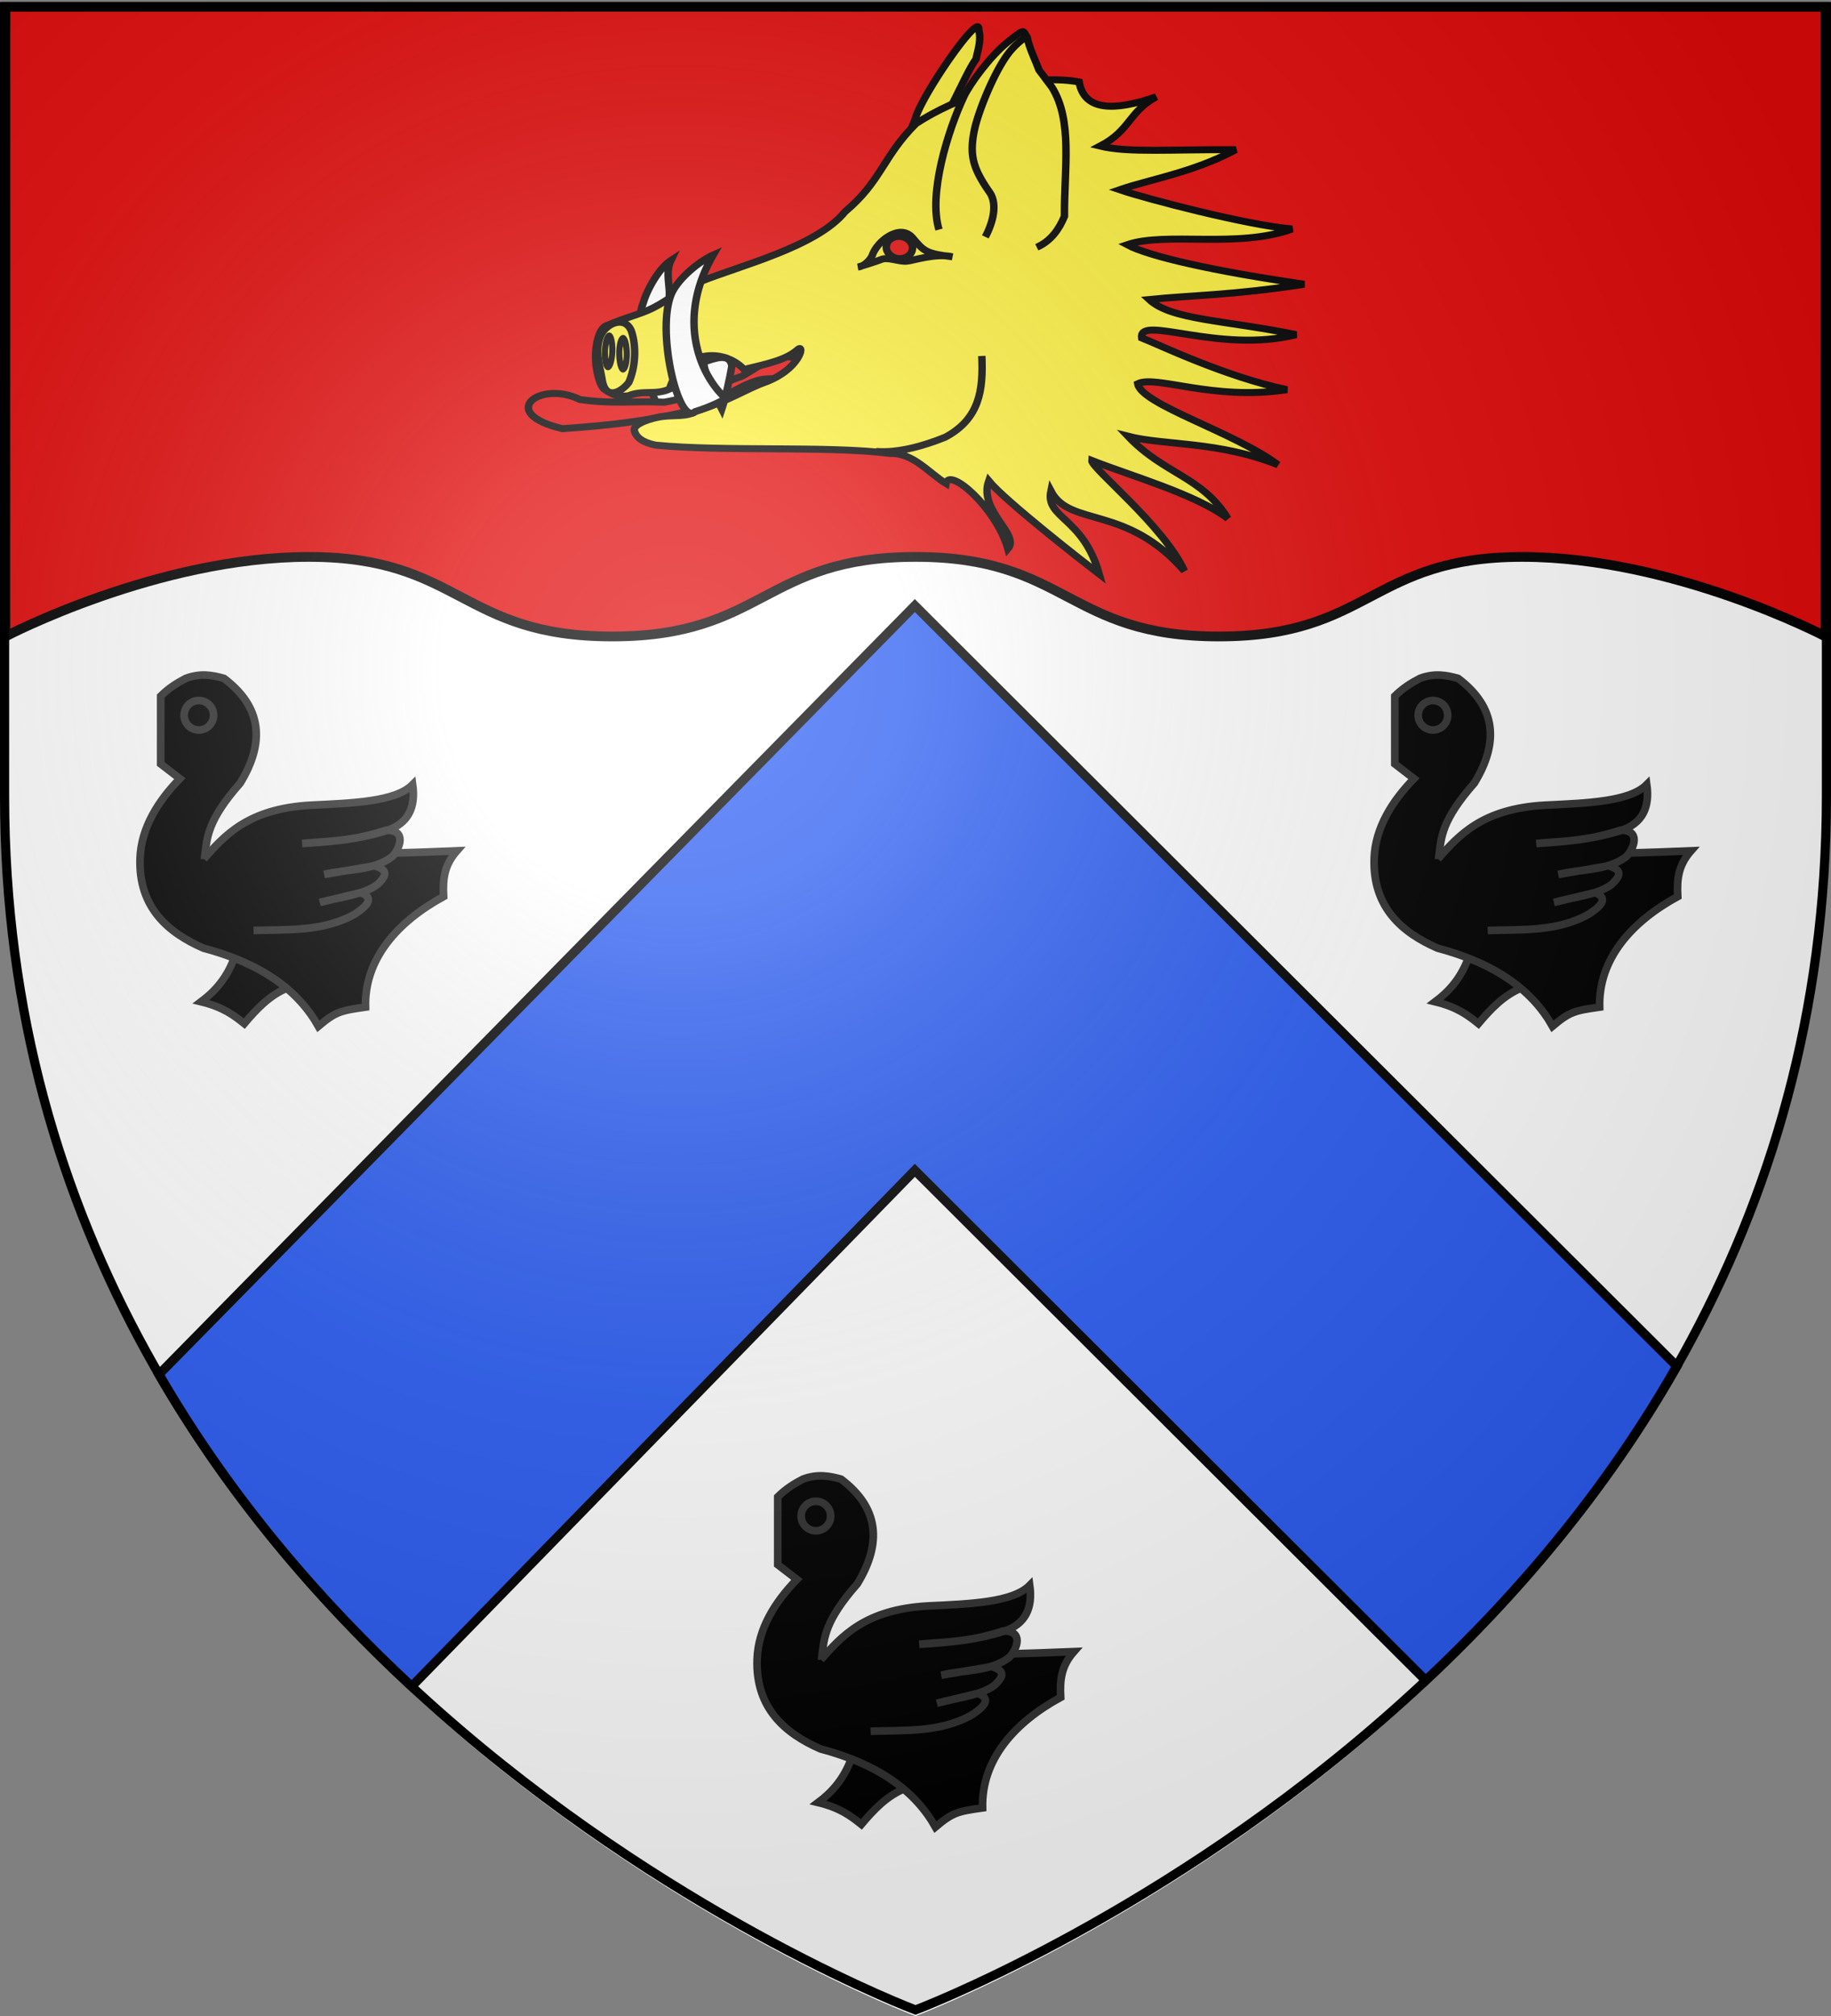 <svg xmlns="http://www.w3.org/2000/svg" xmlns:xlink="http://www.w3.org/1999/xlink" width="600" height="660.5" version="1.0"><rect width="100%" height="100%" fill="#808080" stroke="none"/><desc>Flag of Canton of Valais (Wallis)</desc><defs><radialGradient xlink:href="#a" id="b" cx="221.445" cy="226.331" r="300" fx="221.445" fy="226.331" gradientTransform="matrix(1.353 0 0 1.349 -77.63 -85.747)" gradientUnits="userSpaceOnUse"/><linearGradient id="a"><stop offset="0" style="stop-color:white;stop-opacity:.314"/><stop offset=".19" style="stop-color:white;stop-opacity:.251"/><stop offset=".6" style="stop-color:#6b6b6b;stop-opacity:.125"/><stop offset="1" style="stop-color:black;stop-opacity:.125"/></linearGradient></defs><g style="display:inline"><path d="M300 660.5s298.5-112.32 298.5-397.772V4.176H1.5v258.552C1.5 548.18 300 660.5 300 660.5" style="fill:#fff;fill-opacity:1;fill-rule:evenodd;stroke:none;stroke-width:1px;stroke-linecap:butt;stroke-linejoin:miter;stroke-opacity:1"/><path d="M1.783 2.252V208.52s49.702-26.064 99.405-26.064 49.703 26.064 99.406 26.064 49.703-26.064 99.406-26.064 49.703 26.064 99.406 26.064 49.703-26.064 99.406-26.064 99.405 26.064 99.405 26.064V2.252z" style="fill:#e20909;fill-opacity:1;fill-rule:evenodd;stroke:#000;stroke-width:3.191;stroke-linecap:butt;stroke-linejoin:miter;stroke-miterlimit:4;stroke-dasharray:none;stroke-opacity:1;display:inline"/><g style="stroke:#000;stroke-width:2.065;stroke-miterlimit:4;stroke-dasharray:none;stroke-opacity:1"><path d="M-390.21 376.824c1.398-6.63 18.212-32.553 17.658-26.636.78 3.037-.187 5.82-.758 8.744-2.722 3.702-7.997 18.14-11.49 21.461l-6.9.363a90 90 0 0 1 1.49-3.932zM-466.176 465.75c-2.104-.413-2.15-2.551-2.245-3.589-.17-1.868 3.626 2.107 5.667 2.478 2.695.491 1.357 2.271-.98 1.846-1.146-.209-1.293-.247-2.442-.734z" style="fill:#fcef3c;fill-opacity:1;fill-rule:evenodd;stroke:#000;stroke-width:2.065;stroke-linecap:butt;stroke-linejoin:miter;stroke-miterlimit:4;stroke-dasharray:none;stroke-opacity:1" transform="matrix(1.182 0 0 1.109 761.064 -378.628)"/><path d="M-463.405 456.49c3.91-2.928 5.413-10.498 7.463-5.917 2.05 4.582 4.875 8.128 7.609 10.34a45.3 45.3 0 0 1-8.238 4.46c-1.944 2.208-4.706-2.278-6.834-8.884zm4.975-26.625c-.58 3.49-8.081 5.432-7.876 3.972s.693-2.7 1.023-3.828c.706-2.407 3.733-9.087 7.406-11.642-1.712 3.817.029 8.007-.553 11.498z" style="fill:#fff;fill-opacity:1;fill-rule:evenodd;stroke:#000;stroke-width:2.065;stroke-linecap:butt;stroke-linejoin:miter;stroke-miterlimit:4;stroke-dasharray:none;stroke-opacity:1" transform="matrix(1.182 0 0 1.109 761.064 -378.628)"/><path d="M-487.979 468.053c-18.225-4.586-6.325-14.44 4.905-8.603 9.37 1.38 14.053.378 23.324.782 9.346-1.67 16.326-5.897 21.448-7.608 6.159-3.53 10.87-9.353 19.825-2.97-8.36 3.101-5.285 3.553-12.484 3.688-6.343.118-13.246 7.081-20.89 9.197-15.186 4.205-31.111 5.085-36.128 5.514z" style="fill:#e20909;fill-opacity:.988;fill-rule:evenodd;stroke:#000;stroke-width:2.065;stroke-linecap:butt;stroke-linejoin:miter;stroke-miterlimit:4;stroke-dasharray:none;stroke-opacity:1" transform="matrix(1.182 0 0 1.109 761.064 -378.628)"/><path d="M-475.329 437.46c-1.749.44-2.642 2.743-3.138 5.606-.44 2.538-.394 5.546.122 8.177.4 2.039.863 3.81 1.823 5 3.138 2.335 4.262 2.332 6.813 2.108 4.077-1.803 7.562-.129 11.421-1.99 3.399-11.53 14.967-12.298 20.702-5.797 6.913-1.804 11.61-2.82 14.89-5.9 2.023-1.9.72 5.96-9.44 9.816-4.662 1.77-10.253 5.67-18.734 8.35-2.283 1.787-6.048 1.151-9.49 1.642-2.677.382-8.106 2.07-7.65 4.156.416 1.9 2.13 3.453 5.852 4.282 19.278 2.002 47.773.112 65.073 2.465 6.391-.232 10.735 5.79 15.472 8.88.907-4.982 13.94 7.263 17.157 19.289 3.495-4.324-8.25-11.165-5.308-20.056 4.653 6.006 26.6 24.218 30.625 27.518-4.47-16.888-14.981-16.411-13.397-24.523 5.266 10.736 20.92 3.898 37.012 23.606-5.603-13.213-25.891-30.454-25.662-32.635 10.51 4.423 28.92 10.003 37.696 17.12-7.253-12.498-17.636-13.002-27.672-24.284 9.931 2.734 25.062 1.42 41.57 8.432-12.069-9.687-37.901-17.788-38.869-23.945 5.099-2.672 20.774 5.1 41.377 1.755-17.36-3.896-35.926-13.51-40.272-15.302-.9-7.025 21.409 4.781 42.82-.955-19.906-4.34-34.627-4.29-40.757-10.379 12.035-1.298 22.934-1.228 42.996-4.514-25.153-3.87-43.095-8.228-49.102-11.673 10.802-3.941 30.478 1.198 45.762-4.648-12.286-1.062-40.607-8.943-47.839-11.597 7.99-2.976 20.265-5.036 32.214-11.83-17.857-.121-29.853.96-37.625-1.063 8.429-4.667 7.822-10.045 15.57-14.566-11.81 4.35-19.998 4.15-21.398-4.372-14.944-2.947-34.518 4.776-45.217 12.284-9.223 9.779-9.548 16.98-19.674 26.047-7.9 10.39-29.118 15.874-40.397 20.755-5.463 2.364-8.713 5.447-12.79 7.644-3.527 1.902-7.859 2.901-12.536 5.097z" style="fill:#fcef3c;fill-opacity:1;fill-rule:evenodd;stroke:#000;stroke-width:2.065;stroke-linecap:butt;stroke-linejoin:miter;stroke-miterlimit:4;stroke-dasharray:none;stroke-opacity:1" transform="matrix(1.182 0 0 1.109 761.064 -378.628)"/><path d="M-405.918 420.283c1.554-.144 3.343-2.104 3.814-3.31 1.293-4.323 7.756-9.656 11.217-5.308 3.129 3.93 3.59 4.633 11.04 5.612-4.63-1.164-11.253 1.23-12.445 1.264-2.17.393-5.49-1.427-7.441-.4-1.52.635-4.61 1.622-6.185 2.142z" style="fill:#fcef3c;fill-opacity:1;fill-rule:evenodd;stroke:#000;stroke-width:2.065;stroke-linecap:butt;stroke-linejoin:miter;stroke-miterlimit:4;stroke-dasharray:none;stroke-opacity:1" transform="matrix(1.182 0 0 1.109 761.064 -378.628)"/><path d="M-390.942 415.189c-.324 1.779-2.195 2.93-4.176 2.569s-3.327-2.098-3.003-3.877c.324-1.78 2.195-2.93 4.177-2.57 1.981.362 3.326 2.098 3.002 3.878z" style="fill:#e20909;fill-opacity:1;stroke:#000;stroke-width:2.065;stroke-miterlimit:4;stroke-dasharray:none;stroke-opacity:1" transform="matrix(1.182 0 0 1.109 761.064 -378.628)"/><path d="M-371.687 446.568c.436 10.088-.61 18.564-10.116 23.988-5.586 2.417-12.895 4.768-19.209 4.21M-383.56 409.24c-3.03-10.584 2.54-29.414 6.903-39.31 1.616-3.663 7.134-11.734 11.89-15.85 5.43-4.698 4.325-3.602 5.673-1.58.445 2.86 2.618 7.625 3.263 9.59l3.61 5.133c5.798 9.99 3.343 24.037 3.446 38.09-1.43 3.713-3.736 7.338-7.676 9.135M-469.551 454.387c1.834-4.419 2.17-10.52.727-15.152-1.867-4.897-7.242-2.141-8.605 1.534-1.586 4.279-.212 8.33.519 13.01.923 5.912 5.207 3.583 7.359.608z" style="fill:#fcef3c;fill-opacity:1;fill-rule:evenodd;stroke:#000;stroke-width:2.065;stroke-linecap:butt;stroke-linejoin:miter;stroke-miterlimit:4;stroke-dasharray:none;stroke-opacity:1" transform="matrix(1.182 0 0 1.109 761.064 -378.628)"/><g style="fill:#fcef3c;fill-opacity:1;stroke:#000;stroke-width:2.918;stroke-miterlimit:4;stroke-dasharray:none;stroke-opacity:1"><path d="M614.68 554.521a2.074 5.904 0 1 1-4.148 0 2.074 5.904 0 1 1 4.149 0z" style="fill:#fcef3c;fill-opacity:1;stroke:#000;stroke-width:3.454;stroke-miterlimit:4;stroke-dasharray:none;stroke-opacity:1" transform="matrix(.579 -.02 -.023 .81 -142.506 -321.793)"/><path d="M614.68 554.521a2.074 5.904 0 1 1-4.148 0 2.074 5.904 0 1 1 4.149 0z" style="fill:#fcef3c;fill-opacity:1;stroke:#000;stroke-width:3.43;stroke-miterlimit:4;stroke-dasharray:none;stroke-opacity:1" transform="matrix(.588 -.07 .015 .807 -164.368 -288.721)"/></g><path d="M-448.79 448.378c.235 3.918 3.205 10.182 5.015 13.92 1.009-3.226 2.244-9.271 2.791-12.698-.524-4.205-4.97-2.21-7.805-1.222z" style="fill:#fff;fill-opacity:1;fill-rule:evenodd;stroke:#000;stroke-width:2.065;stroke-linecap:butt;stroke-linejoin:miter;stroke-miterlimit:4;stroke-dasharray:none;stroke-opacity:1" transform="matrix(1.182 0 0 1.109 761.064 -378.628)"/><path d="M-370.713 411.39c1.673-3.315 3.706-9.303 1.159-13.209-4.608-7.067-5.658-10.93-4.145-18.6 1.259-5.995 6.04-18.376 10.087-23.315a22.7 22.7 0 0 1 3.855-3.732" style="fill:#fcef3c;fill-opacity:1;fill-rule:evenodd;stroke:#000;stroke-width:2.065;stroke-linecap:butt;stroke-linejoin:miter;stroke-miterlimit:4;stroke-dasharray:none;stroke-opacity:1" transform="matrix(1.182 0 0 1.109 761.064 -378.628)"/><path d="M-451.158 463.012c-4.84 4.734-11.358-26.202-6.05-35.915 2.428-4.442 7.681-8.74 11.033-10.334-10.397 19.199-3.448 35.818 3.564 42.417a45.3 45.3 0 0 1-8.547 3.832z" style="fill:#fff;fill-opacity:1;fill-rule:evenodd;stroke:#000;stroke-width:2.065;stroke-linecap:butt;stroke-linejoin:miter;stroke-miterlimit:4;stroke-dasharray:none;stroke-opacity:1" transform="matrix(1.182 0 0 1.109 761.064 -378.628)"/></g><path d="M299.781 198.398 52.063 450.304c23.41 40.422 52.69 74.234 82.843 102.2l164.875-169.075L467.2 550.523c30.034-28.191 59.21-62.297 82.3-102.907z" style="fill:#2b5df2;fill-opacity:1;fill-rule:evenodd;stroke:#000;stroke-width:3;stroke-linecap:butt;stroke-linejoin:miter;stroke-miterlimit:4;stroke-dasharray:none;stroke-opacity:1;display:inline"/></g><g style="fill:#000;fill-opacity:1;stroke:#313131;stroke-width:3.773;stroke-miterlimit:4;stroke-dasharray:none;stroke-opacity:1"><g style="fill:#000;fill-opacity:1;stroke:#313131;stroke-width:3.582;stroke-miterlimit:4;stroke-dasharray:none;stroke-opacity:1;display:inline"><path d="M-143.977 278.607c-3.567 9.659-9.168 15.76-15.529 20.53 10.376 2.517 15.384 6.376 20.267 10.266 5.834-6.878 11.933-13.423 20.53-16.846l.264-13.687z" style="fill:#000;fill-opacity:1;fill-rule:evenodd;stroke:#313131;stroke-width:3.582;stroke-linecap:butt;stroke-linejoin:miter;stroke-miterlimit:4;stroke-dasharray:none;stroke-opacity:1" transform="translate(177.237 119.392)scale(.698)"/><path d="M-178.483 155.68c3.92-3.881 7.84-6.244 11.76-8.3 6.859-2.59 12.514-1.568 17.987 0 17.877 13.495 19.24 30.088 7.61 49.117-15.363 17.442-15.557 25.404-16.603 33.898 37.336.007 75.49-.26 118.297-2.076-5.844 6.649-6.691 13.027-6.227 21.446-21.499 11.734-37.238 29.115-36.665 51.885-11.647 1.67-13.968 2.124-22.137 8.993-9.307-16.562-26.219-29.32-53.96-36.665-16.147-7.057-30.589-18.776-29.747-42.2.514-14.312 8.492-26.884 18.678-37.357l-8.993-6.917z" style="fill:#000;fill-opacity:1;fill-rule:evenodd;stroke:#313131;stroke-width:3.582;stroke-linecap:butt;stroke-linejoin:miter;stroke-miterlimit:4;stroke-dasharray:none;stroke-opacity:1" transform="translate(177.237 119.392)scale(.698)"/><path d="M-155.654 164.674a6.918 6.918 0 1 1-13.836 0 6.918 6.918 0 1 1 13.836 0z" style="color:#000;fill:#000;fill-opacity:1;fill-rule:nonzero;stroke:#313131;stroke-width:3.582;stroke-linecap:butt;stroke-linejoin:miter;marker:none;marker-start:none;marker-mid:none;marker-end:none;stroke-miterlimit:4;stroke-dasharray:none;stroke-dashoffset:0;stroke-opacity:1;visibility:visible;display:inline;overflow:visible" transform="translate(178.633 119.392)scale(.698)"/><path d="M-158.235 232.123c9.673-10.944 20.64-23.617 50.315-25.25 19.6-.949 39.726-1.574 47.734-9.684 1.497 10.704-2.03 18.11-11.76 21.445-13.157 4.26-26.623 5.424-40.125 6.226 12.183-1.182 22.672-.792 39.432-6.226 9.749-.277 6.688 8.464 2.768 12.453-9.06 6.791-21.179 5.629-31.823 8.301l23.521-4.053c7.66 2.116 4.785 5.57 1.35 8.862-6.654 4.843-17.705 5.756-26.946 8.335l19.238-4.643c6.895 2.705 2.422 6.623-2.669 10.012-14.835 8.523-31.99 7.248-47.7 7.775" style="fill:#000;fill-opacity:1;fill-rule:evenodd;stroke:#313131;stroke-width:3.582;stroke-linecap:butt;stroke-linejoin:miter;stroke-miterlimit:4;stroke-dasharray:none;stroke-opacity:1" transform="translate(177.237 119.392)scale(.698)"/></g></g><g style="fill:#000;fill-opacity:1;stroke:#313131;stroke-width:3.773;stroke-miterlimit:4;stroke-dasharray:none;stroke-opacity:1"><g style="fill:#000;fill-opacity:1;stroke:#313131;stroke-width:3.582;stroke-miterlimit:4;stroke-dasharray:none;stroke-opacity:1;display:inline"><path d="M-143.977 278.607c-3.567 9.659-9.168 15.76-15.529 20.53 10.376 2.517 15.384 6.376 20.267 10.266 5.834-6.878 11.933-13.423 20.53-16.846l.264-13.687z" style="fill:#000;fill-opacity:1;fill-rule:evenodd;stroke:#313131;stroke-width:3.582;stroke-linecap:butt;stroke-linejoin:miter;stroke-miterlimit:4;stroke-dasharray:none;stroke-opacity:1" transform="translate(581.642 119.392)scale(.698)"/><path d="M-178.483 155.68c3.92-3.881 7.84-6.244 11.76-8.3 6.859-2.59 12.514-1.568 17.987 0 17.877 13.495 19.24 30.088 7.61 49.117-15.363 17.442-15.557 25.404-16.603 33.898 37.336.007 75.49-.26 118.297-2.076-5.844 6.649-6.691 13.027-6.227 21.446-21.499 11.734-37.238 29.115-36.665 51.885-11.647 1.67-13.968 2.124-22.137 8.993-9.307-16.562-26.219-29.32-53.96-36.665-16.147-7.057-30.589-18.776-29.747-42.2.514-14.312 8.492-26.884 18.678-37.357l-8.993-6.917z" style="fill:#000;fill-opacity:1;fill-rule:evenodd;stroke:#313131;stroke-width:3.582;stroke-linecap:butt;stroke-linejoin:miter;stroke-miterlimit:4;stroke-dasharray:none;stroke-opacity:1" transform="translate(581.642 119.392)scale(.698)"/><path d="M-155.654 164.674a6.918 6.918 0 1 1-13.836 0 6.918 6.918 0 1 1 13.836 0z" style="color:#000;fill:#000;fill-opacity:1;fill-rule:nonzero;stroke:#313131;stroke-width:3.582;stroke-linecap:butt;stroke-linejoin:miter;marker:none;marker-start:none;marker-mid:none;marker-end:none;stroke-miterlimit:4;stroke-dasharray:none;stroke-dashoffset:0;stroke-opacity:1;visibility:visible;display:inline;overflow:visible" transform="translate(583.038 119.392)scale(.698)"/><path d="M-158.235 232.123c9.673-10.944 20.64-23.617 50.315-25.25 19.6-.949 39.726-1.574 47.734-9.684 1.497 10.704-2.03 18.11-11.76 21.445-13.157 4.26-26.623 5.424-40.125 6.226 12.183-1.182 22.672-.792 39.432-6.226 9.749-.277 6.688 8.464 2.768 12.453-9.06 6.791-21.179 5.629-31.823 8.301l23.521-4.053c7.66 2.116 4.785 5.57 1.35 8.862-6.654 4.843-17.705 5.756-26.946 8.335l19.238-4.643c6.895 2.705 2.422 6.623-2.669 10.012-14.835 8.523-31.99 7.248-47.7 7.775" style="fill:#000;fill-opacity:1;fill-rule:evenodd;stroke:#313131;stroke-width:3.582;stroke-linecap:butt;stroke-linejoin:miter;stroke-miterlimit:4;stroke-dasharray:none;stroke-opacity:1" transform="translate(581.642 119.392)scale(.698)"/></g></g><g style="fill:#000;fill-opacity:1;stroke:#313131;stroke-width:3.773;stroke-miterlimit:4;stroke-dasharray:none;stroke-opacity:1"><g style="fill:#000;fill-opacity:1;stroke:#313131;stroke-width:3.582;stroke-miterlimit:4;stroke-dasharray:none;stroke-opacity:1;display:inline"><path d="M-143.977 278.607c-3.567 9.659-9.168 15.76-15.529 20.53 10.376 2.517 15.384 6.376 20.267 10.266 5.834-6.878 11.933-13.423 20.53-16.846l.264-13.687z" style="fill:#000;fill-opacity:1;fill-rule:evenodd;stroke:#313131;stroke-width:3.582;stroke-linecap:butt;stroke-linejoin:miter;stroke-miterlimit:4;stroke-dasharray:none;stroke-opacity:1" transform="translate(379.44 381.74)scale(.698)"/><path d="M-178.483 155.68c3.92-3.881 7.84-6.244 11.76-8.3 6.859-2.59 12.514-1.568 17.987 0 17.877 13.495 19.24 30.088 7.61 49.117-15.363 17.442-15.557 25.404-16.603 33.898 37.336.007 75.49-.26 118.297-2.076-5.844 6.649-6.691 13.027-6.227 21.446-21.499 11.734-37.238 29.115-36.665 51.885-11.647 1.67-13.968 2.124-22.137 8.993-9.307-16.562-26.219-29.32-53.96-36.665-16.147-7.057-30.589-18.776-29.747-42.2.514-14.312 8.492-26.884 18.678-37.357l-8.993-6.917z" style="fill:#000;fill-opacity:1;fill-rule:evenodd;stroke:#313131;stroke-width:3.582;stroke-linecap:butt;stroke-linejoin:miter;stroke-miterlimit:4;stroke-dasharray:none;stroke-opacity:1" transform="translate(379.44 381.74)scale(.698)"/><path d="M-155.654 164.674a6.918 6.918 0 1 1-13.836 0 6.918 6.918 0 1 1 13.836 0z" style="color:#000;fill:#000;fill-opacity:1;fill-rule:nonzero;stroke:#313131;stroke-width:3.582;stroke-linecap:butt;stroke-linejoin:miter;marker:none;marker-start:none;marker-mid:none;marker-end:none;stroke-miterlimit:4;stroke-dasharray:none;stroke-dashoffset:0;stroke-opacity:1;visibility:visible;display:inline;overflow:visible" transform="translate(380.835 381.74)scale(.698)"/><path d="M-158.235 232.123c9.673-10.944 20.64-23.617 50.315-25.25 19.6-.949 39.726-1.574 47.734-9.684 1.497 10.704-2.03 18.11-11.76 21.445-13.157 4.26-26.623 5.424-40.125 6.226 12.183-1.182 22.672-.792 39.432-6.226 9.749-.277 6.688 8.464 2.768 12.453-9.06 6.791-21.179 5.629-31.823 8.301l23.521-4.053c7.66 2.116 4.785 5.57 1.35 8.862-6.654 4.843-17.705 5.756-26.946 8.335l19.238-4.643c6.895 2.705 2.422 6.623-2.669 10.012-14.835 8.523-31.99 7.248-47.7 7.775" style="fill:#000;fill-opacity:1;fill-rule:evenodd;stroke:#313131;stroke-width:3.582;stroke-linecap:butt;stroke-linejoin:miter;stroke-miterlimit:4;stroke-dasharray:none;stroke-opacity:1" transform="translate(379.44 381.74)scale(.698)"/></g></g><g style="display:inline"><path d="M300 658.5s298.5-112.32 298.5-397.772V2.176H1.5v258.552C1.5 546.18 300 658.5 300 658.5" style="opacity:1;fill:url(#b);fill-opacity:1;fill-rule:evenodd;stroke:none;stroke-width:1px;stroke-linecap:butt;stroke-linejoin:miter;stroke-opacity:1"/></g><path d="M300 658.5S1.5 546.18 1.5 260.728V2.176h597v258.552C598.5 546.18 300 658.5 300 658.5z" style="opacity:1;fill:none;fill-opacity:1;fill-rule:evenodd;stroke:#000;stroke-width:3;stroke-linecap:butt;stroke-linejoin:miter;stroke-miterlimit:4;stroke-dasharray:none;stroke-opacity:1"/></svg>